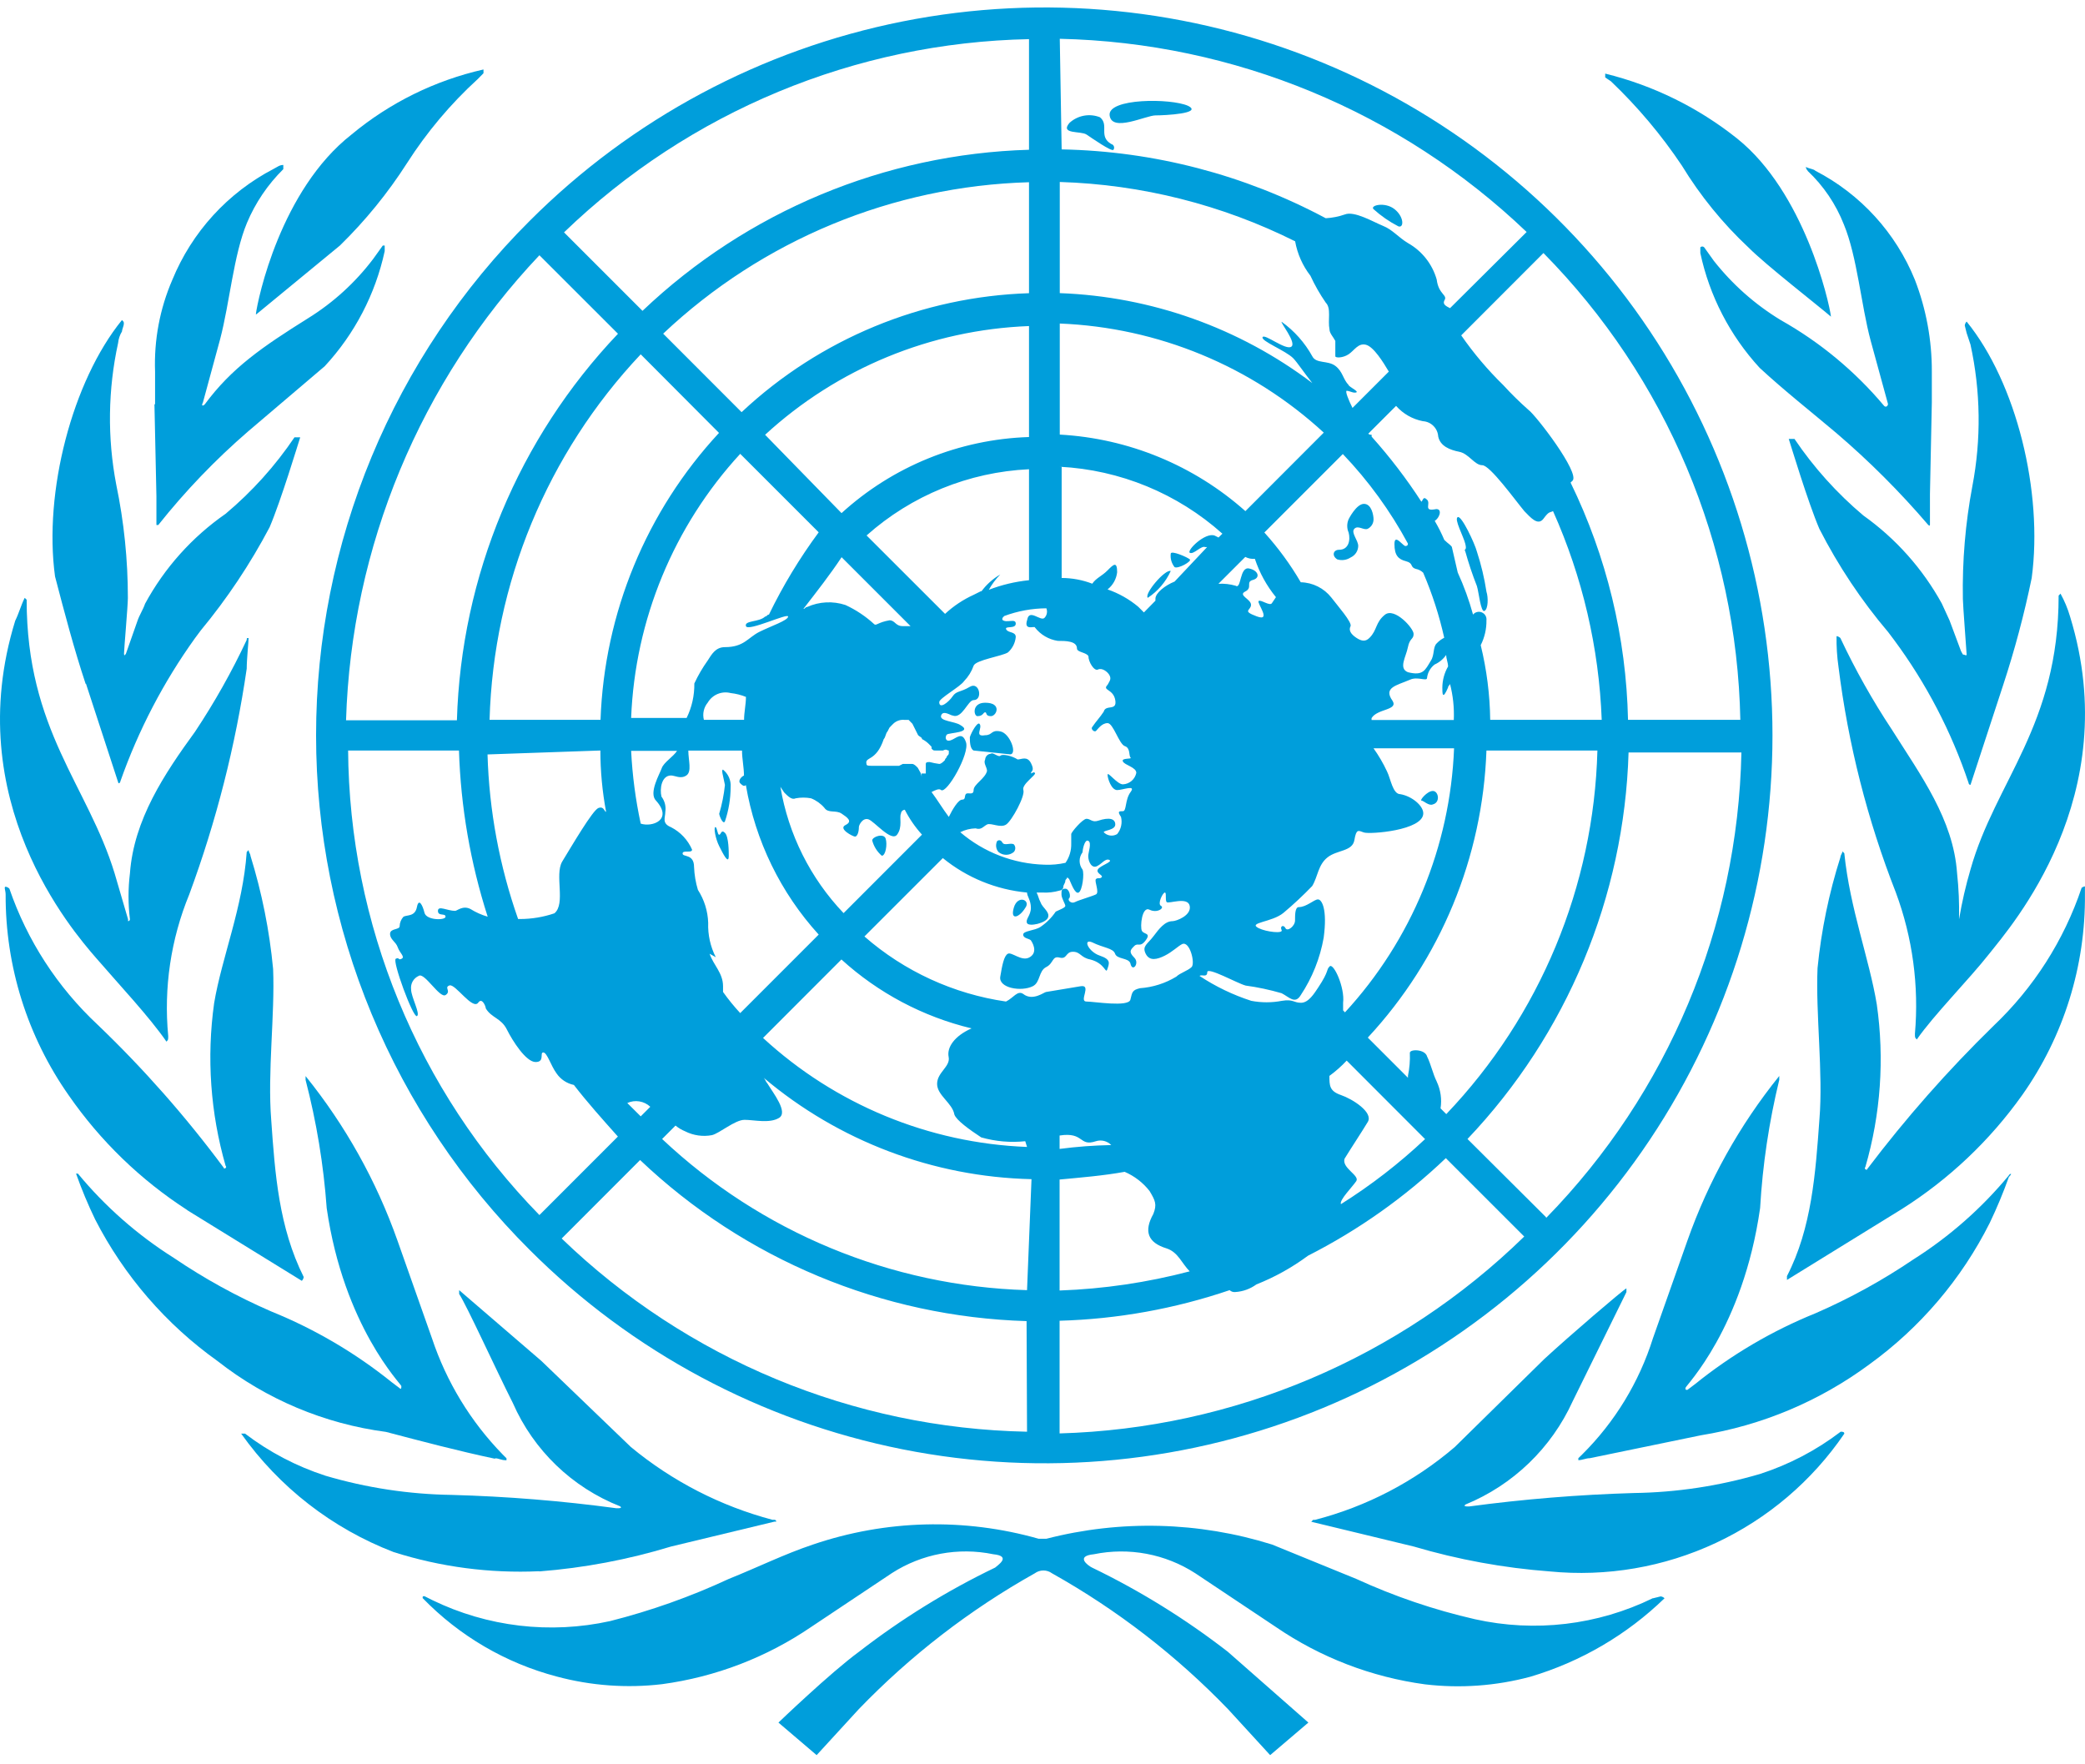 <svg xmlns="http://www.w3.org/2000/svg" width="91" height="77" viewBox="0 0 91 77" fill="none"><g style="mix-blend-mode:luminosity"><path d="M72.141 69.749C69.731 70.927 66.991 71.251 64.373 70.667C62.592 70.26 60.858 69.671 59.197 68.909L55.522 67.409C52.325 66.408 48.912 66.32 45.668 67.156H45.332C42.098 66.236 38.661 66.325 35.478 67.409C34.229 67.827 33.057 68.409 31.807 68.909C30.142 69.683 28.408 70.299 26.628 70.749C24.011 71.326 21.275 71.003 18.864 69.831L18.528 69.663C18.446 69.663 18.446 69.663 18.446 69.745C20.05 71.4 22.076 72.584 24.304 73.17C25.8 73.571 27.359 73.684 28.897 73.502C31.234 73.186 33.465 72.329 35.412 70.999L38.927 68.655C40.236 67.813 41.824 67.517 43.348 67.831C44.184 67.913 43.516 68.331 43.434 68.413C41.329 69.426 39.337 70.658 37.49 72.088C36.236 73.006 33.975 75.178 33.975 75.178L35.642 76.599L37.482 74.592C39.739 72.251 42.328 70.253 45.164 68.663C45.273 68.583 45.404 68.54 45.539 68.54C45.674 68.54 45.806 68.583 45.914 68.663C48.751 70.253 51.34 72.251 53.597 74.592L55.436 76.599L57.104 75.178L53.589 72.088C51.747 70.659 49.76 69.427 47.66 68.413C47.492 68.331 46.91 67.913 47.746 67.831C49.273 67.519 50.862 67.817 52.171 68.663L55.686 71.007C57.632 72.337 59.861 73.194 62.197 73.51C63.735 73.692 65.294 73.579 66.79 73.178C68.991 72.525 71.001 71.35 72.649 69.753C72.603 69.708 72.544 69.679 72.481 69.671L72.149 69.753M80.331 62.488C79.272 63.296 78.083 63.918 76.816 64.328C75.025 64.854 73.171 65.134 71.305 65.16C68.902 65.231 66.505 65.426 64.123 65.746C63.955 65.746 63.873 65.746 63.955 65.664C66.034 64.812 67.711 63.198 68.641 61.153L70.985 56.392V56.227C70.821 56.309 68.481 58.313 67.395 59.317L63.49 63.156C61.726 64.665 59.641 65.751 57.393 66.331H57.311L57.229 66.413L61.705 67.495C63.637 68.066 65.625 68.43 67.634 68.581C70.12 68.825 72.625 68.396 74.888 67.338C77.151 66.281 79.088 64.634 80.495 62.57C80.495 62.484 80.413 62.484 80.327 62.484M87.678 51.295C86.489 52.732 85.079 53.973 83.502 54.97C82.157 55.881 80.731 56.665 79.241 57.313C77.345 58.08 75.572 59.122 73.98 60.407L73.648 60.657C73.562 60.657 73.562 60.657 73.562 60.571C73.562 60.485 76.07 57.985 76.82 52.724C76.929 50.837 77.209 48.964 77.656 47.127V46.959C75.922 49.109 74.567 51.538 73.648 54.142L72.145 58.399C71.543 60.317 70.482 62.06 69.055 63.476L68.887 63.64V63.726C69.055 63.726 69.219 63.64 69.387 63.64L74.23 62.641C76.892 62.212 79.412 61.153 81.581 59.551C83.805 57.944 85.61 55.825 86.842 53.372C87.155 52.718 87.434 52.048 87.678 51.365C87.842 51.201 87.76 51.201 87.678 51.283M90.849 38.757C90.078 41.044 88.76 43.107 87.01 44.768C85.019 46.711 83.177 48.8 81.499 51.017C81.499 51.099 81.331 51.017 81.413 50.935C82.083 48.631 82.253 46.21 81.913 43.835C81.581 41.831 80.741 39.66 80.495 37.238L80.413 37.156C80.413 37.238 80.327 37.32 80.327 37.406C79.825 38.981 79.49 40.604 79.327 42.249C79.241 44.253 79.577 46.842 79.409 48.846C79.241 51.189 79.073 53.607 77.992 55.692V55.86L82.999 52.771C85.061 51.468 86.85 49.775 88.263 47.787C90.072 45.224 91.028 42.156 90.997 39.019V38.683C90.934 38.693 90.875 38.723 90.829 38.769" fill="#009EDB"></path><path d="M85.502 40.105C85.517 39.436 85.488 38.767 85.416 38.101C85.252 35.758 83.831 33.84 82.577 31.852C81.729 30.573 80.976 29.234 80.323 27.845C80.278 27.8 80.219 27.771 80.156 27.763C80.149 28.21 80.177 28.657 80.241 29.099C80.662 32.475 81.503 35.785 82.745 38.953C83.475 40.92 83.759 43.025 83.577 45.116C83.577 45.284 83.577 45.284 83.659 45.366C84.413 44.28 85.916 42.776 86.834 41.609C87.752 40.441 92.763 34.762 90.349 26.912C90.247 26.563 90.107 26.226 89.931 25.908L89.849 25.994C89.849 31.669 87.092 34.094 86.006 37.933C85.796 38.646 85.629 39.372 85.506 40.105M85.588 28.415L85.088 27.076L84.749 26.337C83.911 24.817 82.742 23.505 81.327 22.498C80.175 21.529 79.162 20.403 78.32 19.155H78.07C78.152 19.405 78.906 21.912 79.406 23.08C80.231 24.695 81.24 26.209 82.413 27.591L82.663 27.923C84.07 29.822 85.169 31.931 85.92 34.172C85.92 34.194 85.929 34.215 85.944 34.23C85.96 34.246 85.981 34.254 86.002 34.254L87.424 29.911C87.93 28.374 88.347 26.809 88.674 25.224C89.178 21.467 88.006 16.706 85.834 14.035C85.789 14.08 85.76 14.139 85.752 14.203L85.834 14.534L86.002 15.038C86.447 17.071 86.475 19.173 86.084 21.217C85.778 22.84 85.64 24.491 85.67 26.142C85.67 26.392 85.834 28.486 85.834 28.564C85.834 28.642 85.752 28.564 85.67 28.564M78.89 7.454C79.585 8.108 80.127 8.908 80.476 9.797C81.062 11.215 81.226 13.312 81.647 14.874L82.401 17.628C82.401 17.714 82.315 17.796 82.233 17.714C80.966 16.204 79.436 14.935 77.718 13.968C76.597 13.287 75.608 12.41 74.797 11.379L74.379 10.793C74.368 10.782 74.355 10.773 74.341 10.767C74.326 10.761 74.311 10.757 74.295 10.757C74.279 10.757 74.264 10.761 74.249 10.767C74.235 10.773 74.222 10.782 74.211 10.793V11.043C74.61 12.915 75.505 14.645 76.8 16.054C77.886 17.058 79.054 17.975 80.14 18.893C81.579 20.122 82.92 21.462 84.151 22.901C84.151 22.901 84.233 22.986 84.233 22.901V21.565L84.315 17.558V16.222C84.32 14.852 84.07 13.493 83.577 12.215C82.743 10.16 81.203 8.472 79.234 7.454C79.152 7.372 78.984 7.372 78.816 7.286C78.822 7.351 78.853 7.411 78.902 7.454M70.309 3.548C71.472 4.656 72.509 5.888 73.403 7.223C74.21 8.546 75.192 9.754 76.324 10.812C77.074 11.566 79.331 13.32 79.913 13.82C79.831 13.152 78.742 8.391 75.824 6.051C74.131 4.699 72.164 3.73 70.059 3.212V3.38L70.309 3.548ZM23.539 68.581C25.489 68.429 27.417 68.065 29.288 67.495L33.799 66.409H33.881C33.881 66.399 33.879 66.388 33.875 66.378C33.871 66.368 33.865 66.359 33.857 66.352C33.85 66.344 33.84 66.338 33.831 66.334C33.821 66.33 33.81 66.328 33.799 66.328H33.713C31.448 65.729 29.34 64.645 27.535 63.152L23.629 59.395L20.04 56.306V56.474C20.372 56.974 21.625 59.731 22.383 61.231C23.287 63.295 24.972 64.917 27.07 65.742C27.152 65.824 27.07 65.824 26.902 65.824C24.52 65.502 22.122 65.308 19.719 65.242C17.853 65.215 15.999 64.934 14.208 64.406C12.941 63.995 11.753 63.374 10.693 62.566H10.525C12.186 64.908 14.501 66.707 17.181 67.737C19.23 68.388 21.379 68.671 23.527 68.573M21.606 63.644C21.774 63.644 21.856 63.73 22.106 63.73V63.644L21.942 63.48C20.541 62.043 19.485 60.307 18.852 58.403L17.349 54.146C16.429 51.541 15.072 49.112 13.337 46.963V47.131C13.814 48.965 14.123 50.838 14.259 52.728C15.009 57.903 17.517 60.41 17.517 60.492C17.517 60.575 17.517 60.66 17.43 60.575L17.099 60.325C15.506 59.043 13.733 58.002 11.838 57.235C10.347 56.589 8.921 55.804 7.577 54.892C5.999 53.897 4.59 52.658 3.401 51.22H3.319C3.561 51.903 3.84 52.572 4.155 53.224C5.417 55.681 7.249 57.8 9.498 59.403C11.626 61.072 14.163 62.139 16.845 62.492C18.434 62.91 20.02 63.328 21.606 63.664M8.162 52.81L13.173 55.899C13.219 55.854 13.247 55.795 13.255 55.731C12.17 53.56 12.002 51.224 11.838 48.885C11.67 46.795 12.002 44.292 11.92 42.288C11.761 40.612 11.43 38.956 10.931 37.347C10.931 37.266 10.85 37.184 10.85 37.097L10.768 37.184C10.6 39.605 9.682 41.776 9.346 43.78C9.013 46.155 9.184 48.572 9.846 50.877C9.932 50.963 9.764 51.045 9.764 50.963C8.106 48.728 6.263 46.638 4.253 44.714C2.506 43.081 1.187 41.046 0.41 38.785C0.366 38.738 0.308 38.708 0.246 38.699C0.16 38.699 0.246 38.867 0.246 39.035C0.234 42.172 1.196 45.235 2.999 47.803C4.38 49.797 6.14 51.499 8.178 52.814M7.26 45.464C7.342 45.382 7.342 45.382 7.342 45.214C7.141 43.11 7.456 40.989 8.26 39.035C9.438 35.847 10.278 32.544 10.768 29.181C10.768 28.763 10.85 28.009 10.85 27.845C10.768 27.845 10.768 27.845 10.768 27.927C10.116 29.318 9.361 30.659 8.51 31.938C7.174 33.774 5.839 35.777 5.671 38.117C5.589 38.782 5.589 39.455 5.671 40.12C5.671 40.142 5.662 40.163 5.647 40.178C5.631 40.194 5.61 40.203 5.589 40.203V40.12L5.003 38.117C3.831 34.274 1.163 31.868 1.163 26.173L1.078 26.091C0.913 26.423 0.828 26.759 0.664 27.091C-1.762 34.942 3.167 40.62 4.179 41.792C5.19 42.964 6.522 44.378 7.268 45.464M3.753 29.841L5.171 34.184C5.181 34.184 5.192 34.182 5.202 34.178C5.212 34.173 5.221 34.167 5.229 34.16C5.236 34.152 5.242 34.143 5.246 34.133C5.251 34.123 5.253 34.113 5.253 34.102C6.037 31.875 7.133 29.771 8.51 27.853L8.76 27.517C9.915 26.122 10.922 24.612 11.767 23.01C12.267 21.838 13.021 19.335 13.103 19.085H12.853C12.011 20.333 10.999 21.457 9.846 22.424C8.383 23.44 7.18 24.784 6.331 26.349C6.249 26.599 6.081 26.849 5.999 27.099L5.499 28.521C5.499 28.521 5.413 28.689 5.413 28.521C5.413 28.353 5.581 26.431 5.581 26.099C5.582 24.435 5.412 22.776 5.073 21.147C4.682 19.103 4.71 17.001 5.155 14.968C5.172 14.791 5.23 14.62 5.323 14.468C5.323 14.386 5.405 14.218 5.405 14.132C5.405 14.046 5.405 14.05 5.323 13.968C3.151 16.64 1.898 21.483 2.402 25.158C2.816 26.744 3.233 28.329 3.737 29.845M6.741 17.651L6.827 21.662V22.912H6.909C8.087 21.43 9.401 20.061 10.834 18.823L14.173 15.983C15.479 14.574 16.383 12.839 16.79 10.961V10.715H16.708L16.29 11.297C15.511 12.327 14.548 13.205 13.451 13.886C11.447 15.14 10.111 16.058 8.94 17.643C8.858 17.729 8.772 17.729 8.858 17.561L9.607 14.804C10.025 13.218 10.193 11.133 10.779 9.727C11.148 8.848 11.687 8.052 12.365 7.383V7.2C12.197 7.2 12.115 7.282 11.947 7.368C9.946 8.408 8.378 10.124 7.522 12.211C6.975 13.474 6.718 14.843 6.768 16.218V17.636M11.197 13.71L14.837 10.715C15.945 9.632 16.927 8.426 17.762 7.122C18.627 5.768 19.666 4.533 20.852 3.45L21.102 3.196V3.032C18.985 3.511 17.01 4.484 15.341 5.872C12.248 8.293 11.248 13.05 11.166 13.718M44.751 39.617C45.001 39.281 44.415 39.031 44.247 39.617C44.079 40.203 44.501 40.035 44.751 39.617ZM51.097 24.92C50.847 24.834 49.926 25.919 50.094 26.091C50.532 25.804 50.88 25.397 51.097 24.92ZM51.265 24.752C51.429 24.834 52.015 24.502 51.933 24.416C51.851 24.33 51.097 23.998 51.097 24.166C51.085 24.27 51.093 24.375 51.122 24.476C51.151 24.576 51.2 24.67 51.265 24.752ZM62.537 35.106C62.873 35.024 62.787 34.52 62.537 34.52C62.287 34.52 61.951 34.938 62.037 34.938C62.123 34.938 62.369 35.188 62.537 35.106ZM58.444 23.994C58.194 23.994 58.112 24.248 58.362 24.412C58.459 24.443 58.563 24.451 58.664 24.437C58.765 24.423 58.862 24.386 58.948 24.33C59.045 24.286 59.127 24.216 59.186 24.128C59.245 24.04 59.277 23.936 59.28 23.83C59.28 23.576 58.948 23.244 59.112 23.076C59.276 22.908 59.53 23.162 59.698 23.076C59.775 23.037 59.839 22.977 59.883 22.903C59.927 22.829 59.95 22.744 59.948 22.658C59.948 22.494 59.866 21.99 59.53 21.99C59.194 21.99 58.862 22.658 58.862 22.658C58.821 22.751 58.8 22.85 58.8 22.951C58.8 23.052 58.821 23.152 58.862 23.244C58.948 23.576 58.862 23.994 58.444 23.994Z" fill="#009EDB"></path><path d="M63.955 24.072C64.097 24.582 64.265 25.084 64.459 25.576C64.541 25.826 64.627 26.747 64.791 26.662C64.955 26.576 64.959 26.076 64.877 25.826C64.786 25.231 64.646 24.644 64.459 24.072C64.373 23.736 63.791 22.486 63.623 22.569C63.455 22.651 63.873 23.404 63.955 23.74C64.037 24.076 63.873 23.908 63.955 24.076M61.033 9.879C61.283 9.961 61.283 9.461 60.865 9.129C60.448 8.797 59.78 8.961 59.948 9.129C60.276 9.425 60.641 9.677 61.033 9.879ZM48.508 6.29C47.922 5.954 48.426 5.454 48.008 5.118C47.785 5.029 47.541 5.006 47.304 5.05C47.068 5.094 46.849 5.204 46.672 5.368C46.255 5.872 47.172 5.704 47.422 5.872C47.672 6.04 48.508 6.622 48.594 6.54C48.609 6.519 48.62 6.495 48.624 6.469C48.628 6.444 48.626 6.418 48.618 6.393C48.61 6.369 48.596 6.346 48.578 6.328C48.559 6.31 48.537 6.297 48.512 6.29M51.851 4.618C51.101 4.282 48.336 4.282 48.43 5.036C48.524 5.79 50.016 5.036 50.434 5.036C50.851 5.036 52.519 4.95 51.851 4.618ZM44.247 36.848C44.083 36.766 43.833 36.93 43.747 36.766C43.661 36.602 43.497 36.68 43.497 36.766C43.473 36.836 43.468 36.912 43.483 36.985C43.497 37.059 43.53 37.127 43.579 37.184C43.672 37.263 43.791 37.306 43.913 37.306C44.035 37.306 44.154 37.263 44.247 37.184C44.289 37.138 44.312 37.078 44.312 37.016C44.312 36.953 44.289 36.894 44.247 36.848ZM42.661 31.255C42.911 31.255 42.911 31.087 42.997 31.087C43.083 31.087 42.997 31.255 43.247 31.255C43.497 31.255 43.747 30.669 42.997 30.669C42.411 30.669 42.493 31.255 42.661 31.255ZM43.665 31.922C43.247 31.837 43.329 32.087 42.997 32.087C42.493 32.172 42.911 31.755 42.747 31.587C42.661 31.505 42.411 31.922 42.329 32.172C42.329 32.34 42.329 32.672 42.493 32.754L44.083 32.922C44.415 32.922 44.083 32.005 43.665 31.922ZM38.486 37.347C38.654 37.347 38.736 36.848 38.654 36.598C38.572 36.348 38.068 36.516 38.068 36.68C38.136 36.94 38.282 37.172 38.486 37.347ZM31.807 37.347C31.807 37.184 31.807 36.516 31.64 36.348C31.471 36.18 31.471 36.43 31.39 36.43C31.308 36.43 31.304 36.098 31.222 36.098C31.14 36.098 31.222 36.598 31.39 36.93C31.557 37.262 31.807 37.765 31.807 37.347ZM31.64 35.848C31.804 35.363 31.888 34.855 31.889 34.344C31.899 34.201 31.874 34.058 31.816 33.926C31.758 33.795 31.669 33.68 31.557 33.59C31.471 33.59 31.557 33.84 31.64 34.258C31.596 34.683 31.512 35.103 31.39 35.512C31.39 35.594 31.557 36.012 31.64 35.848Z" fill="#009EDB"></path><path d="M23.121 54.552C27.563 58.997 33.224 62.024 39.387 63.251C45.55 64.478 51.938 63.85 57.744 61.447C63.55 59.042 68.513 54.971 72.005 49.746C75.496 44.521 77.36 38.378 77.36 32.094C77.36 25.81 75.496 19.668 72.005 14.443C68.513 9.218 63.55 5.146 57.744 2.742C51.938 0.338 45.55 -0.29 39.387 0.937C33.224 2.165 27.563 5.192 23.121 9.637C20.165 12.582 17.82 16.082 16.219 19.936C14.619 23.79 13.795 27.922 13.795 32.094C13.795 36.267 14.619 40.399 16.219 44.253C17.82 48.107 20.165 51.607 23.121 54.552ZM15.189 32.754H20.032C20.109 35.219 20.531 37.66 21.285 40.007C21.02 39.93 20.766 39.817 20.532 39.671C20.2 39.503 19.95 39.753 19.864 39.753C19.532 39.753 19.114 39.503 19.114 39.753C19.114 40.003 19.446 39.839 19.446 40.007C19.446 40.175 18.61 40.171 18.528 39.839C18.446 39.507 18.278 39.171 18.196 39.589C18.114 40.007 17.778 39.921 17.61 40.007C17.506 40.121 17.447 40.267 17.442 40.421C17.442 40.589 17.024 40.507 17.024 40.757C17.024 41.007 17.274 41.093 17.36 41.343C17.446 41.593 17.692 41.761 17.528 41.843C17.364 41.925 17.442 41.761 17.274 41.843C17.106 41.925 18.028 44.432 18.196 44.346C18.364 44.261 17.942 43.514 17.942 43.175C17.928 43.054 17.953 42.932 18.013 42.826C18.074 42.721 18.167 42.638 18.278 42.589C18.528 42.425 19.196 43.593 19.45 43.425C19.704 43.257 19.368 43.093 19.618 43.007C19.868 42.921 20.621 44.093 20.871 43.761C21.039 43.511 21.203 43.925 21.203 44.011C21.453 44.428 21.871 44.428 22.121 44.928C22.371 45.428 22.957 46.35 23.375 46.35C23.793 46.35 23.543 45.932 23.711 45.932C23.879 45.932 24.043 46.514 24.293 46.85C24.47 47.107 24.74 47.286 25.047 47.35C25.628 48.104 26.3 48.854 26.968 49.603L23.543 53.029C18.234 47.596 15.241 40.315 15.193 32.719M42.833 25.791L42.497 25.959C42.038 26.167 41.616 26.448 41.247 26.791L37.822 23.369C39.784 21.622 42.286 20.602 44.911 20.479V25.322C44.31 25.383 43.72 25.523 43.157 25.74C43.293 25.496 43.461 25.271 43.657 25.072C43.329 25.262 43.044 25.519 42.821 25.826M40.224 33.758V33.926C40.224 33.758 40.142 33.676 40.056 33.508C39.974 33.422 39.892 33.34 39.806 33.34H39.404L39.24 33.422H38.068C37.904 33.422 37.818 33.422 37.818 33.34C37.736 33.008 38.236 33.258 38.572 32.255C38.654 32.172 38.654 32.005 38.736 31.922L38.822 31.755L38.904 31.669L38.986 31.587C39.052 31.523 39.132 31.475 39.219 31.446C39.306 31.417 39.398 31.407 39.49 31.419H39.658L39.822 31.587L40.072 32.087C40.158 32.172 40.24 32.172 40.24 32.255C40.366 32.317 40.479 32.402 40.575 32.505L40.657 32.59V32.672C40.739 32.754 40.739 32.754 40.825 32.754H41.157C41.325 32.672 41.325 32.754 41.411 32.754V32.84C41.411 32.922 41.411 32.922 41.325 33.008C41.325 33.09 41.243 33.09 41.243 33.172C41.157 33.258 41.075 33.34 40.993 33.34C40.853 33.321 40.713 33.294 40.575 33.258C40.489 33.258 40.407 33.258 40.407 33.34V33.758M31.241 41.776C31.004 41.312 30.89 40.794 30.909 40.273C30.892 39.762 30.737 39.265 30.46 38.836C30.362 38.511 30.306 38.175 30.292 37.836C30.292 37.25 29.792 37.418 29.792 37.25C29.792 37.082 30.206 37.25 30.206 37.082C30.023 36.659 29.698 36.312 29.288 36.102C28.87 35.934 29.038 35.684 29.038 35.434C29.056 35.317 29.05 35.197 29.022 35.083C28.993 34.968 28.941 34.86 28.87 34.766C28.788 34.43 28.87 33.844 29.288 33.844C29.456 33.844 29.706 34.012 29.956 33.844C30.206 33.676 30.042 33.176 30.042 32.758H32.385C32.385 33.094 32.471 33.512 32.471 33.844C32.303 33.93 32.221 34.098 32.303 34.18C32.385 34.262 32.471 34.348 32.553 34.262C32.967 36.697 34.07 38.962 35.732 40.788L32.307 44.214C32.037 43.923 31.787 43.615 31.557 43.292V43.042C31.557 42.46 31.139 42.124 30.971 41.624M27.964 35.945C27.739 34.9 27.599 33.838 27.546 32.77H29.55C29.386 33.024 28.968 33.274 28.882 33.524C28.796 33.774 28.3 34.61 28.632 34.942C29.386 35.777 28.464 36.113 27.964 35.945ZM28.382 48.303L27.964 48.721L27.378 48.139C27.543 48.063 27.726 48.038 27.905 48.068C28.084 48.097 28.25 48.179 28.382 48.303ZM33.561 26.822C33.475 26.822 33.475 26.908 33.393 26.908C33.143 27.158 32.475 27.072 32.557 27.326C32.639 27.579 34.397 26.74 34.397 26.908C34.397 27.076 33.643 27.326 33.143 27.576C32.643 27.826 32.475 28.243 31.639 28.243C31.221 28.243 31.053 28.575 30.889 28.825C30.663 29.141 30.467 29.477 30.304 29.829C30.312 30.35 30.197 30.865 29.968 31.333H27.546C27.715 27.048 29.403 22.962 32.307 19.807L35.732 23.232C34.899 24.359 34.172 25.561 33.561 26.822ZM36.732 24.318L39.74 27.326H39.404C39.072 27.326 39.072 27.072 38.822 27.072C38.318 27.158 38.236 27.326 38.154 27.24C37.782 26.898 37.359 26.616 36.9 26.404C36.352 26.223 35.755 26.253 35.229 26.49C35.147 26.49 35.147 26.572 35.065 26.572C35.647 25.822 36.236 25.068 36.732 24.318ZM32.557 30.415C32.557 30.747 32.475 31.083 32.475 31.415H30.721C30.688 31.285 30.685 31.15 30.715 31.02C30.744 30.889 30.804 30.767 30.889 30.665C30.988 30.496 31.139 30.364 31.319 30.288C31.5 30.213 31.7 30.198 31.889 30.247C32.119 30.272 32.343 30.328 32.557 30.415ZM34.061 34.34L34.229 34.59C34.397 34.758 34.561 34.922 34.729 34.84C34.949 34.799 35.176 34.799 35.397 34.84C35.623 34.929 35.824 35.073 35.982 35.258C36.15 35.508 36.482 35.34 36.732 35.508C36.982 35.676 37.232 35.844 36.9 36.008C36.568 36.172 37.232 36.512 37.318 36.512C37.404 36.512 37.486 36.344 37.486 36.094C37.486 36.008 37.65 35.676 37.904 35.758C38.158 35.84 38.904 36.762 39.154 36.426C39.404 36.09 39.24 35.676 39.322 35.508C39.325 35.464 39.343 35.423 39.374 35.392C39.405 35.361 39.446 35.343 39.49 35.34C39.691 35.733 39.943 36.099 40.24 36.426L36.818 39.851C35.369 38.331 34.409 36.411 34.061 34.34ZM36.732 22.397L33.393 18.975C36.547 16.076 40.63 14.394 44.911 14.23V19.073C41.866 19.171 38.956 20.355 36.709 22.412M32.366 17.987L28.944 14.562C33.275 10.475 38.958 8.122 44.911 7.953V12.796C40.244 12.946 35.791 14.786 32.381 17.975M31.381 18.893C28.21 22.311 26.375 26.755 26.21 31.415H21.367C21.536 25.469 23.884 19.792 27.964 15.464L31.381 18.893ZM26.203 32.754C26.204 33.652 26.288 34.547 26.453 35.43C26.371 35.43 26.371 35.176 26.121 35.262C25.871 35.348 24.949 36.93 24.535 37.605C24.199 38.187 24.699 39.441 24.199 39.859C23.715 40.024 23.207 40.108 22.695 40.109H22.613C21.799 37.798 21.349 35.375 21.278 32.926L26.203 32.754ZM44.825 62.484C37.234 62.336 29.979 59.324 24.515 54.052L27.937 50.627C32.503 54.967 38.509 57.47 44.805 57.657L44.825 62.484ZM44.825 56.306C38.887 56.13 33.221 53.782 28.898 49.709L29.483 49.123C29.61 49.227 29.75 49.311 29.901 49.373C30.263 49.557 30.675 49.616 31.073 49.541C31.409 49.459 32.077 48.873 32.495 48.873C32.913 48.873 33.58 49.041 33.998 48.791C34.416 48.541 33.745 47.705 33.495 47.287C33.413 47.202 33.413 47.119 33.331 47.037C36.608 49.803 40.733 51.364 45.02 51.462L44.825 56.306ZM44.825 50.056C40.541 49.891 36.456 48.204 33.303 45.299L36.724 41.874C38.334 43.339 40.287 44.373 42.403 44.882C41.653 45.214 41.318 45.713 41.404 46.131C41.489 46.549 40.9 46.799 40.9 47.303C40.9 47.807 41.568 48.139 41.653 48.639C41.735 48.889 42.321 49.307 42.825 49.639C43.449 49.817 44.101 49.874 44.747 49.806L44.825 50.056ZM44.657 43.378C44.407 43.21 44.239 43.546 43.907 43.71C41.617 43.378 39.471 42.392 37.728 40.87L41.15 37.449C42.198 38.304 43.478 38.828 44.825 38.953C44.825 39.117 44.993 39.285 44.993 39.621C44.993 39.956 44.743 40.12 44.825 40.288C44.907 40.456 45.661 40.288 45.743 40.038C45.825 39.788 45.493 39.621 45.411 39.371C45.325 39.203 45.325 39.117 45.243 38.953H45.493C45.747 38.967 46.002 38.938 46.246 38.867C46.29 38.864 46.33 38.845 46.361 38.814C46.391 38.783 46.409 38.742 46.41 38.699C46.41 38.617 46.496 38.535 46.496 38.449C46.496 38.363 46.578 38.367 46.578 38.285L46.664 38.367C46.746 38.535 46.914 39.035 47.078 38.953C47.242 38.871 47.332 38.117 47.246 37.949C47.165 37.841 47.12 37.709 47.12 37.574C47.12 37.439 47.165 37.307 47.246 37.199C47.246 37.113 47.332 36.613 47.496 36.695C47.66 36.777 47.496 37.199 47.496 37.363C47.496 37.617 47.664 37.949 47.914 37.781C48.082 37.699 48.25 37.449 48.418 37.531C48.586 37.613 48 37.781 47.914 37.949C47.828 38.117 48.164 38.199 48.082 38.285C48 38.371 47.914 38.285 47.832 38.367C47.75 38.449 48 38.953 47.832 39.035C47.664 39.117 47.078 39.285 46.914 39.371C46.75 39.456 46.578 39.285 46.664 39.203C46.75 39.121 46.664 38.785 46.496 38.785C46.328 38.785 46.328 38.867 46.328 39.035C46.328 39.203 46.496 39.453 46.496 39.535C46.496 39.617 46.246 39.703 46.078 39.785C45.901 40.048 45.674 40.275 45.411 40.453C45.161 40.62 44.657 40.62 44.657 40.788C44.657 40.956 44.911 40.956 44.993 41.038C45.161 41.288 45.243 41.624 44.911 41.792C44.579 41.96 44.157 41.538 43.989 41.624C43.821 41.71 43.739 42.124 43.657 42.624C43.575 43.124 44.575 43.292 45.075 43.042C45.411 42.878 45.325 42.374 45.661 42.206C45.996 42.038 45.911 41.706 46.246 41.792C46.582 41.878 46.496 41.538 46.828 41.538C47.16 41.538 47.164 41.792 47.582 41.874C48.25 42.042 48.25 42.542 48.332 42.292C48.414 42.042 48.5 41.874 48 41.706C47.5 41.538 47.246 40.956 47.664 41.124C48.164 41.374 48.582 41.374 48.668 41.624C48.754 41.874 49.25 41.792 49.336 42.042C49.418 42.46 49.754 42.042 49.504 41.792C49.254 41.542 49.336 41.456 49.504 41.288C49.672 41.12 49.754 41.374 50.004 41.038C50.254 40.702 49.918 40.788 49.836 40.62C49.754 40.453 49.836 39.535 50.172 39.703C50.508 39.87 50.84 39.621 50.672 39.535C50.504 39.449 50.754 38.953 50.84 38.953C50.925 38.953 50.84 39.285 50.922 39.371C51.004 39.456 51.839 39.117 51.925 39.535C52.011 39.953 51.34 40.203 51.172 40.203C50.84 40.203 50.586 40.538 50.336 40.87C50.086 41.202 49.836 41.288 50.004 41.624C50.172 41.96 50.504 41.874 50.84 41.706C51.175 41.538 51.422 41.288 51.589 41.206C51.925 41.038 52.175 42.042 52.007 42.206C51.839 42.37 51.507 42.46 51.34 42.624C50.859 42.916 50.315 43.089 49.754 43.128C49.418 43.21 49.418 43.292 49.336 43.628C49.254 43.964 47.75 43.71 47.414 43.71C47.078 43.71 47.664 42.96 47.164 43.042L45.661 43.292C45.579 43.292 45.075 43.71 44.657 43.378ZM49.086 51.142C49.512 51.325 49.886 51.613 50.172 51.978C50.422 52.396 50.504 52.564 50.336 52.982C49.918 53.732 50.086 54.232 50.922 54.486C51.422 54.65 51.589 55.153 51.925 55.485C50.069 55.973 48.164 56.254 46.246 56.321V51.478C47.164 51.392 48.164 51.31 49.086 51.142ZM46.246 50.142V49.557C47.332 49.389 47.078 50.056 47.832 49.806C47.948 49.769 48.072 49.766 48.19 49.795C48.308 49.825 48.416 49.887 48.5 49.974C47.746 49.988 46.994 50.044 46.246 50.142ZM46.246 62.582V57.641C48.773 57.57 51.274 57.119 53.667 56.306C53.7 56.337 53.74 56.361 53.783 56.375C53.826 56.389 53.872 56.394 53.917 56.388C54.248 56.367 54.567 56.252 54.835 56.056C55.638 55.738 56.395 55.316 57.089 54.802C59.29 53.683 61.316 52.249 63.103 50.545L66.525 53.966C61.082 59.279 53.838 62.346 46.235 62.559M59.76 18.885L60.932 17.714C61.238 18.06 61.65 18.295 62.103 18.382C62.277 18.393 62.441 18.466 62.563 18.59C62.686 18.712 62.76 18.876 62.771 19.049C62.857 19.467 63.271 19.635 63.689 19.717C64.107 19.799 64.357 20.303 64.693 20.303C65.029 20.303 66.111 21.803 66.529 22.307C66.779 22.557 67.114 22.975 67.364 22.639C67.614 22.303 67.614 22.389 67.782 22.307C69.067 25.179 69.789 28.271 69.907 31.415H65.04C65.026 30.317 64.887 29.224 64.626 28.157C64.796 27.821 64.882 27.448 64.876 27.072C64.885 27 64.87 26.928 64.834 26.866C64.798 26.804 64.743 26.756 64.677 26.728C64.611 26.699 64.538 26.693 64.468 26.71C64.398 26.727 64.336 26.766 64.291 26.822C64.118 26.193 63.895 25.579 63.623 24.986C63.541 24.65 63.455 24.236 63.373 23.9C63.373 23.818 63.205 23.732 63.037 23.564C62.916 23.278 62.776 23 62.619 22.733C62.873 22.564 62.955 22.147 62.619 22.229C62.119 22.315 62.455 21.979 62.287 21.811C62.119 21.643 62.119 21.811 62.037 21.897C61.388 20.895 60.662 19.946 59.865 19.057V18.975C59.698 18.975 59.698 18.889 59.78 18.889M62.705 47.198C62.537 46.866 62.455 46.448 62.287 46.112C62.201 45.78 61.533 45.78 61.533 45.948C61.547 46.283 61.519 46.619 61.451 46.948V47.037L59.698 45.284C62.873 41.865 64.712 37.417 64.876 32.754H69.719C69.564 38.679 67.213 44.334 63.123 48.623L62.873 48.373C62.935 47.975 62.877 47.566 62.705 47.202M58.694 50.553C58.948 50.135 59.448 49.381 59.698 48.963C59.947 48.545 59.03 47.963 58.526 47.791C58.022 47.619 58.022 47.373 58.022 46.955C58.294 46.757 58.546 46.534 58.776 46.288L62.197 49.713C61.068 50.776 59.839 51.727 58.526 52.552C58.44 52.384 59.026 51.798 59.194 51.548C59.362 51.298 58.526 50.967 58.69 50.549M60.779 30.587C60.361 30.005 60.947 29.919 61.529 29.669C61.865 29.505 62.283 29.755 62.283 29.587C62.296 29.472 62.332 29.361 62.389 29.26C62.446 29.16 62.523 29.071 62.615 29.001C62.818 28.91 62.992 28.765 63.119 28.583C63.119 28.751 63.201 28.919 63.201 29.087C63.04 29.366 62.954 29.683 62.951 30.005C62.951 30.255 62.951 30.587 63.201 30.005C63.201 29.919 63.283 29.919 63.283 29.837C63.417 30.354 63.474 30.889 63.451 31.423H59.862V31.341C60.112 30.923 61.033 31.005 60.779 30.587ZM61.447 23.74C61.448 23.751 61.446 23.762 61.442 23.773C61.438 23.783 61.432 23.793 61.425 23.801C61.417 23.809 61.408 23.815 61.398 23.82C61.387 23.824 61.376 23.826 61.365 23.826C61.279 23.908 60.861 23.24 60.861 23.74C60.861 24.24 61.029 24.408 61.365 24.494C61.701 24.58 61.529 24.744 61.783 24.826C61.908 24.848 62.024 24.906 62.115 24.994C62.509 25.91 62.816 26.86 63.033 27.833C62.908 27.896 62.796 27.981 62.701 28.083C62.533 28.251 62.615 28.583 62.451 28.833C62.197 29.251 62.115 29.505 61.447 29.337C61.029 29.169 61.365 28.669 61.447 28.251C61.529 27.833 61.697 27.915 61.697 27.665C61.697 27.415 60.861 26.494 60.444 26.829C60.026 27.165 60.112 27.497 59.776 27.833C59.612 28.001 59.444 28.001 59.194 27.833C58.944 27.665 58.858 27.497 58.944 27.333C59.03 27.169 58.358 26.412 58.108 26.08C57.949 25.877 57.746 25.711 57.515 25.596C57.284 25.48 57.03 25.417 56.772 25.412C56.319 24.635 55.786 23.907 55.183 23.24L58.608 19.815C59.725 20.984 60.68 22.298 61.447 23.721M55.687 26.064L55.519 26.314C55.437 26.482 55.019 26.146 54.933 26.232C54.847 26.318 55.519 27.15 54.851 26.9C54.183 26.65 54.601 26.65 54.601 26.396C54.601 26.142 54.015 25.982 54.351 25.814C54.687 25.646 54.351 25.396 54.683 25.31C55.015 25.224 54.933 24.896 54.515 24.81C54.097 24.724 54.183 25.728 53.933 25.564C53.688 25.493 53.433 25.464 53.179 25.478L54.351 24.306C54.479 24.373 54.624 24.402 54.769 24.389C54.971 24.997 55.282 25.563 55.687 26.06M54.351 43.011C54.887 43.083 55.417 43.196 55.936 43.347C56.268 43.514 56.522 43.846 56.772 43.429C57.274 42.672 57.614 41.819 57.772 40.925C57.94 39.671 57.69 39.253 57.522 39.253C57.354 39.253 57.022 39.589 56.686 39.589C56.522 39.589 56.522 39.921 56.522 40.171C56.522 40.421 56.186 40.675 56.104 40.507C56.022 40.339 55.85 40.421 55.936 40.589C56.022 40.757 55.269 40.675 54.933 40.507C54.433 40.257 55.519 40.257 56.018 39.839C56.456 39.471 56.875 39.08 57.272 38.668C57.522 38.254 57.522 37.75 57.94 37.418C58.358 37.086 59.026 37.168 59.112 36.664C59.198 36.16 59.28 36.246 59.53 36.332C59.78 36.418 62.119 36.246 62.119 35.496C62.119 35.16 61.619 34.746 61.119 34.66C60.783 34.66 60.701 33.992 60.533 33.66C60.369 33.309 60.173 32.973 59.947 32.657H63.463C63.294 36.942 61.607 41.028 58.702 44.182L58.62 44.096V43.764C58.702 43.097 58.202 42.011 58.034 42.175C57.866 42.339 58.034 42.343 57.534 43.097C57.366 43.347 57.116 43.764 56.784 43.764C56.452 43.764 56.448 43.596 55.948 43.679C55.507 43.764 55.053 43.764 54.612 43.679C53.814 43.422 53.054 43.056 52.355 42.593C52.441 42.511 52.691 42.679 52.691 42.429C52.691 42.179 54.027 42.929 54.362 43.011M67.47 53.115L64.049 49.709C68.388 45.143 70.891 39.137 71.079 32.84H76.004C75.847 40.446 72.802 47.708 67.486 53.15M75.98 31.415H71.055C70.978 27.823 70.122 24.29 68.548 21.061L68.634 20.979C68.966 20.643 67.048 18.139 66.712 17.89C66.326 17.549 65.958 17.188 65.611 16.808C64.931 16.144 64.316 15.417 63.775 14.636L67.364 11.043C72.731 16.485 75.806 23.777 75.957 31.419M46.254 1.693C53.861 1.86 61.13 4.868 66.63 10.125L63.287 13.449C63.123 13.367 62.955 13.285 63.037 13.117C63.205 12.867 62.787 12.867 62.705 12.199C62.513 11.524 62.062 10.953 61.451 10.609C61.033 10.359 60.783 10.027 60.365 9.859C59.947 9.691 59.112 9.192 58.694 9.36C58.426 9.453 58.146 9.509 57.862 9.524C54.311 7.626 50.361 6.597 46.336 6.52L46.254 1.693ZM46.254 7.942C49.825 8.05 53.33 8.934 56.526 10.531C56.624 11.079 56.853 11.595 57.194 12.035C57.382 12.444 57.606 12.836 57.862 13.207C58.112 13.457 57.944 13.96 58.026 14.378C58.026 14.542 58.194 14.71 58.28 14.878V15.546C58.28 15.628 58.612 15.628 58.862 15.46C59.112 15.292 59.28 14.96 59.616 15.046C59.952 15.132 60.365 15.796 60.615 16.218L59.03 17.803C58.862 17.472 58.694 17.054 58.78 17.054C58.866 17.054 59.03 17.136 59.112 17.136C59.448 17.136 58.862 16.886 58.862 16.804C58.612 16.55 58.612 16.218 58.28 15.968C57.948 15.718 57.444 15.882 57.276 15.55C56.948 14.956 56.492 14.442 55.94 14.046C55.854 14.046 56.608 14.964 56.358 15.132C56.108 15.3 55.187 14.546 55.105 14.714C55.023 14.882 56.108 15.3 56.44 15.632C56.608 15.8 56.94 16.3 57.276 16.718C54.092 14.309 50.244 12.938 46.254 12.793V7.942ZM46.254 14.12C50.538 14.29 54.622 15.977 57.776 18.881L54.355 22.307C52.11 20.309 49.254 19.132 46.254 18.967V14.12ZM46.254 20.37C48.884 20.505 51.388 21.536 53.351 23.291L53.183 23.459L53.019 23.377C52.601 23.209 51.765 24.045 51.933 24.127C52.101 24.209 52.433 23.795 52.601 23.877H52.683L51.265 25.381C50.847 25.549 50.429 25.881 50.429 26.13V26.216L49.926 26.728L49.676 26.478C49.28 26.148 48.827 25.892 48.34 25.724C48.456 25.633 48.552 25.52 48.624 25.391C48.696 25.262 48.741 25.121 48.758 24.974C48.758 24.474 48.59 24.639 48.34 24.892C48.09 25.146 47.84 25.224 47.672 25.474C47.246 25.31 46.793 25.226 46.336 25.224V20.381L46.254 20.37ZM45.668 26.548C45.697 26.618 45.704 26.695 45.689 26.769C45.675 26.844 45.639 26.912 45.586 26.966C45.419 27.134 44.919 26.548 44.833 27.048C44.665 27.552 45.169 27.302 45.169 27.384C45.414 27.7 45.772 27.91 46.168 27.97C46.504 27.97 47.004 27.97 47.004 28.302C47.004 28.47 47.422 28.47 47.504 28.638C47.504 28.888 47.758 29.306 47.922 29.22C48.086 29.134 48.34 29.306 48.426 29.474C48.512 29.642 48.426 29.724 48.34 29.888C48.09 30.142 48.59 30.056 48.676 30.555C48.762 31.055 48.258 30.724 48.172 31.059C48.008 31.309 47.84 31.477 47.672 31.727C47.59 31.809 47.758 31.977 47.84 31.895C47.922 31.813 48.09 31.559 48.34 31.559C48.59 31.559 48.84 32.477 49.094 32.563C49.348 32.649 49.258 32.981 49.344 33.063C49.43 33.145 48.926 33.063 49.008 33.231C49.09 33.399 49.594 33.481 49.594 33.731C49.566 33.868 49.493 33.991 49.387 34.082C49.281 34.172 49.147 34.225 49.008 34.231C48.758 34.231 48.34 33.649 48.34 33.813C48.34 33.977 48.508 34.481 48.758 34.481C49.008 34.481 49.594 34.231 49.344 34.567C49.094 34.903 49.176 35.403 49.008 35.403C48.84 35.403 48.758 35.403 48.926 35.652C48.959 35.782 48.96 35.917 48.931 36.047C48.902 36.178 48.843 36.299 48.758 36.402C48.665 36.457 48.557 36.479 48.45 36.464C48.344 36.449 48.246 36.399 48.172 36.32C48.172 36.234 48.676 36.234 48.676 35.984C48.676 35.734 48.426 35.652 47.922 35.82C47.672 35.902 47.59 35.734 47.422 35.734C47.254 35.734 46.754 36.32 46.754 36.402V36.82C46.762 37.118 46.674 37.411 46.504 37.656C46.203 37.724 45.895 37.751 45.586 37.738C44.235 37.699 42.938 37.199 41.911 36.32C42.119 36.215 42.347 36.158 42.579 36.152C42.829 36.234 42.911 36.07 43.079 35.984C43.247 35.898 43.665 36.152 43.915 35.984C44.165 35.816 44.751 34.735 44.665 34.481C44.579 34.227 45.251 33.813 45.169 33.731C45.087 33.649 45.001 33.813 45.001 33.731C45.001 33.649 45.169 33.649 45.001 33.313C44.833 32.977 44.583 33.145 44.415 33.145C44.165 32.981 43.747 32.895 43.665 32.981C43.583 33.067 43.329 32.813 43.247 32.895C43.182 32.9 43.121 32.927 43.075 32.973C43.029 33.019 43.002 33.08 42.997 33.145C42.911 33.313 43.079 33.481 43.079 33.649C42.997 33.981 42.493 34.231 42.493 34.481C42.493 34.731 42.243 34.567 42.161 34.649C42.079 34.731 42.161 34.899 41.993 34.899C41.825 34.899 41.575 35.316 41.411 35.652C41.157 35.316 40.907 34.899 40.657 34.567C40.825 34.481 40.993 34.399 41.075 34.481C41.325 34.649 42.329 32.895 42.161 32.395C41.993 31.895 41.743 32.227 41.493 32.309C41.243 32.391 41.243 32.145 41.325 32.059C41.407 31.973 42.497 31.977 41.911 31.641C41.661 31.477 40.993 31.477 41.075 31.227C41.157 30.977 41.493 31.227 41.575 31.227C41.993 31.391 42.243 30.555 42.493 30.555C42.911 30.555 42.747 29.724 42.329 29.974C41.911 30.224 41.743 30.142 41.575 30.392C41.407 30.642 40.993 30.973 40.993 30.642C40.993 30.474 41.911 29.974 42.079 29.724C42.264 29.533 42.405 29.305 42.493 29.056C42.579 28.802 43.747 28.638 43.997 28.47C44.188 28.297 44.308 28.059 44.333 27.802C44.333 27.552 43.997 27.634 43.915 27.466C43.833 27.298 44.333 27.466 44.333 27.216C44.333 26.966 43.915 27.216 43.747 27.048C43.747 26.966 43.747 26.966 43.833 26.884C44.42 26.666 45.042 26.552 45.668 26.548H45.836H45.668ZM44.911 1.693V6.536C38.614 6.72 32.607 9.224 28.042 13.566L24.617 10.141C30.081 4.869 37.335 1.857 44.926 1.708M23.547 11.144L26.972 14.566C22.631 19.131 20.127 25.137 19.942 31.434H15.103C15.335 23.866 18.337 16.646 23.539 11.144" fill="#009EDB"></path></g></svg>
